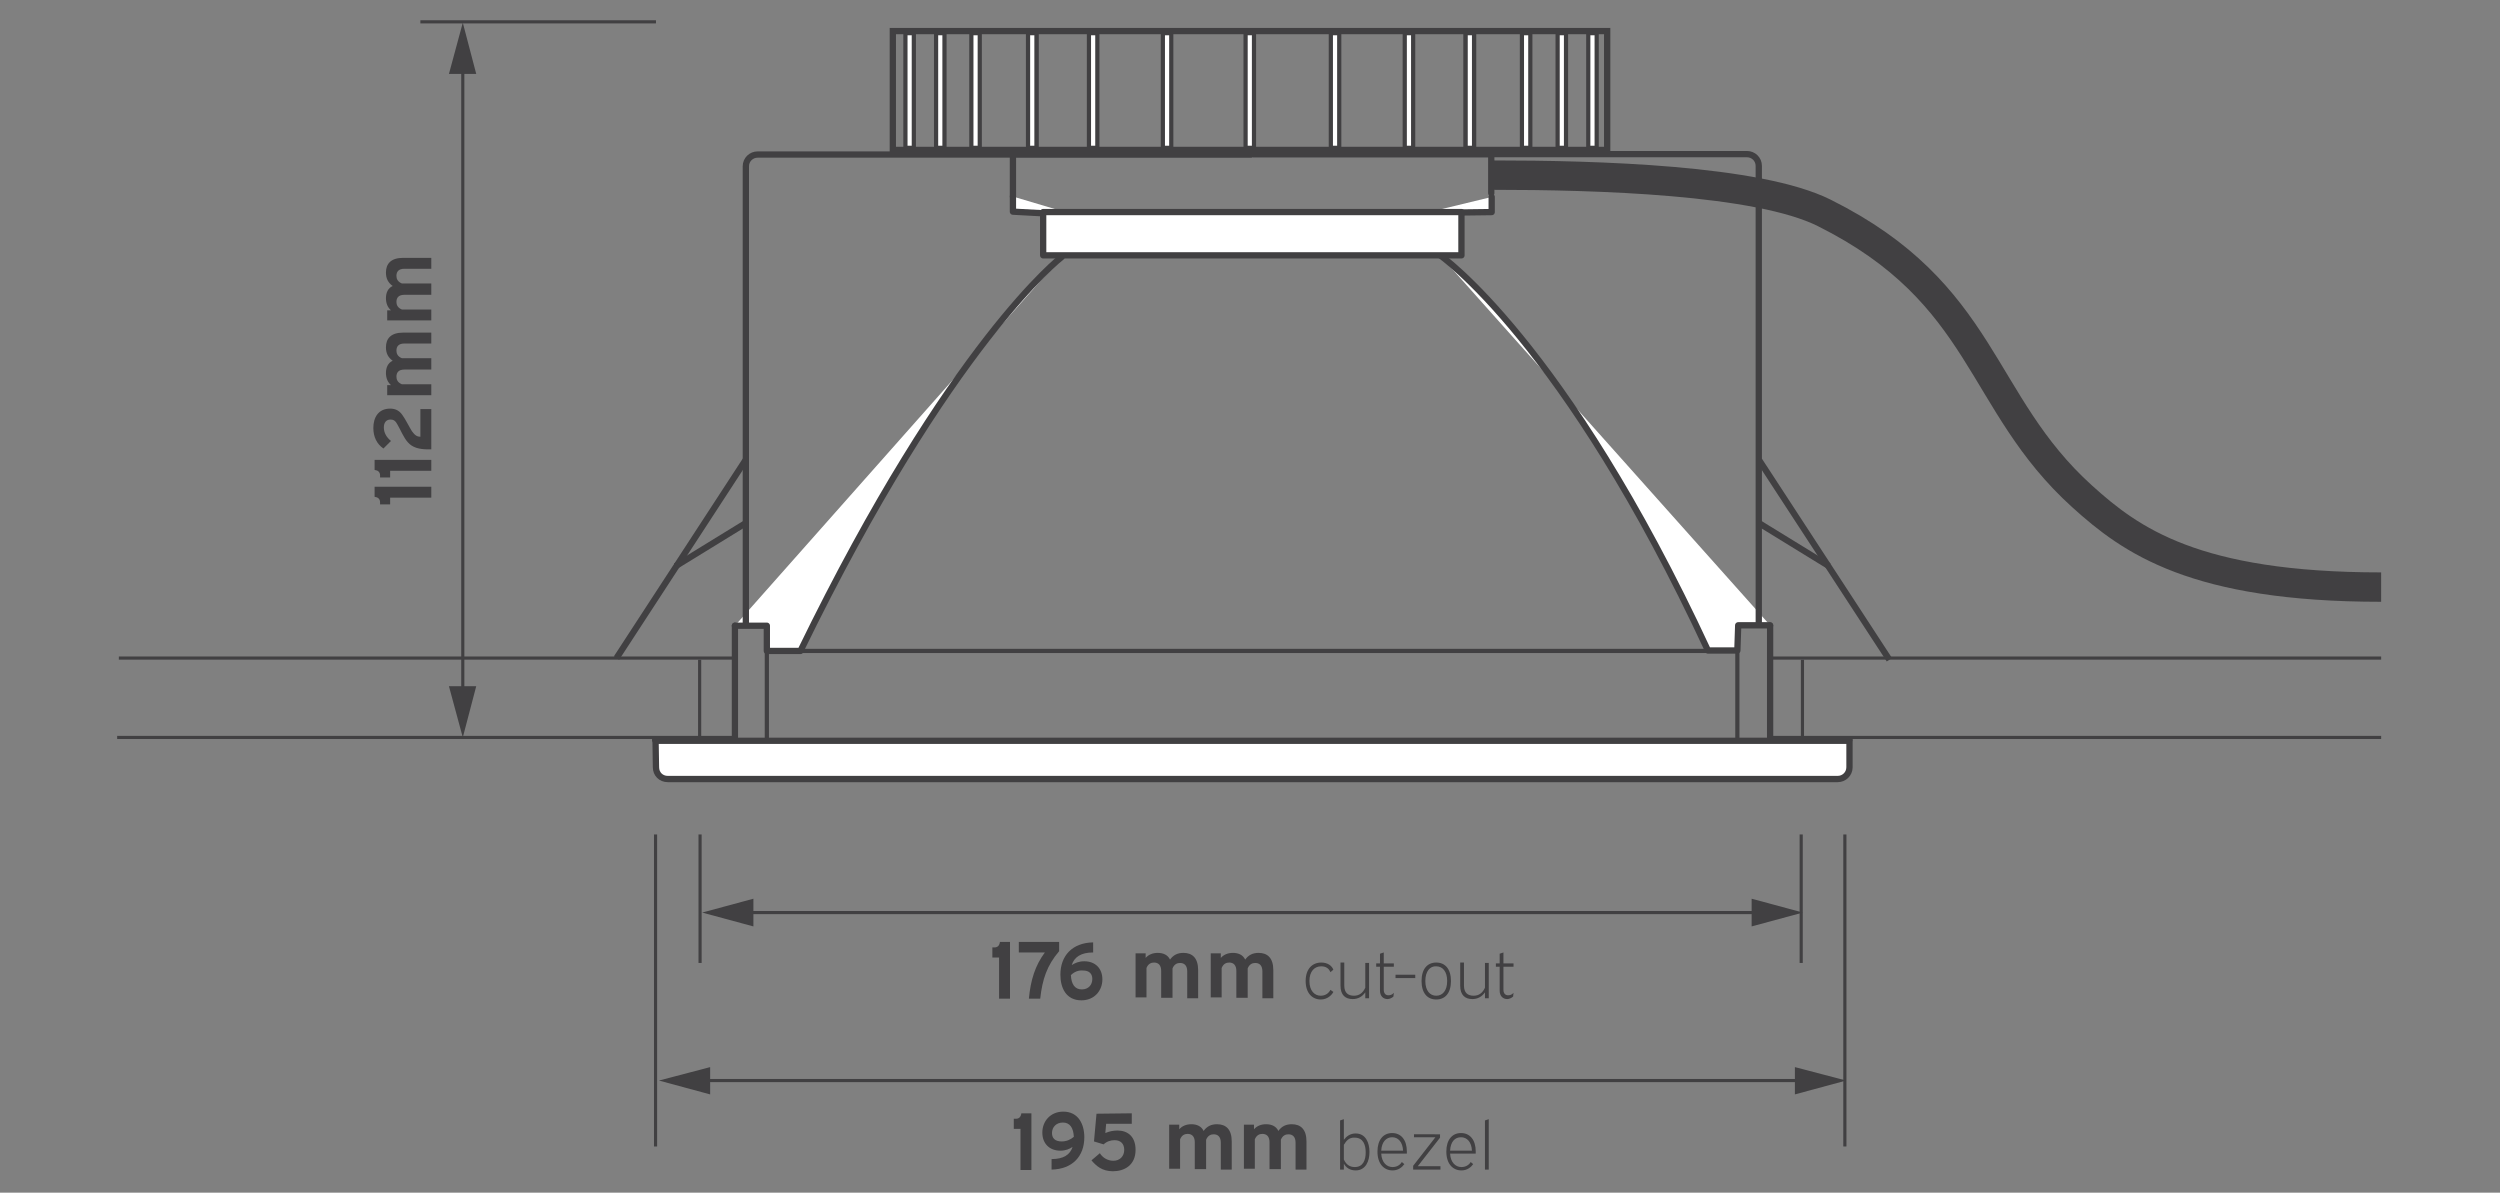 <?xml version="1.0" encoding="UTF-8"?> <svg xmlns="http://www.w3.org/2000/svg" xmlns:xlink="http://www.w3.org/1999/xlink" version="1.1" id="Layer_1" x="0px" y="0px" viewBox="0 0 595.3 284" style="enable-background:new 0 0 595.3 284;" xml:space="preserve"><rect x="0" y="0" width="595.3" height="284" fill="#808080" stroke="none"/> <style type="text/css"> .st0{fill:none;} .st1{fill:none;stroke:#414042;stroke-width:7;stroke-linejoin:round;stroke-miterlimit:10;} .st2{fill:none;stroke:#414042;stroke-width:0.75;stroke-miterlimit:10;} .st3{fill:none;stroke:#414042;stroke-width:0.75;} .st4{fill:#414042;} .st5{fill:none;stroke:#414042;stroke-width:1.5;stroke-miterlimit:10;} .st6{fill:#FFFFFF;stroke:#414042;stroke-width:1.5;stroke-linecap:round;stroke-linejoin:round;stroke-miterlimit:10;} .st7{fill:none;stroke:#414042;stroke-width:1.5;stroke-linecap:round;stroke-linejoin:round;stroke-miterlimit:10;} .st8{fill:none;stroke:#414042;stroke-miterlimit:10;} .st9{fill:none;stroke:#414042;stroke-width:0.5;stroke-linecap:round;stroke-linejoin:round;stroke-miterlimit:10;} .st10{fill:#FFFFFF;stroke:#414042;} </style> <rect y="-140.9" class="st0" width="595.3" height="539"></rect> <path class="st1" d="M355.5,41.7c24.7,0,63.1,1.1,78.9,9c38.5,19.2,36.6,45.1,61.4,67.5c11.6,10.5,26.8,21.6,71.2,21.6"></path> <line class="st2" x1="567" y1="156.7" x2="422.1" y2="156.7"></line> <line class="st2" x1="567" y1="175.6" x2="421.8" y2="175.6"></line> <line class="st2" x1="175" y1="156.7" x2="28.3" y2="156.7"></line> <line class="st2" x1="175" y1="175.6" x2="27.9" y2="175.6"></line> <line class="st2" x1="166.6" y1="157.1" x2="166.6" y2="175.6"></line> <line class="st2" x1="429.2" y1="157.1" x2="429.2" y2="175.6"></line> <line class="st3" x1="156.1" y1="198.7" x2="156.1" y2="273"></line> <line class="st3" x1="166.7" y1="198.7" x2="166.7" y2="229.3"></line> <line class="st3" x1="428.9" y1="198.7" x2="428.9" y2="229.3"></line> <line class="st3" x1="439.3" y1="198.7" x2="439.3" y2="273"></line> <g> <g> <line class="st3" x1="166.9" y1="257.3" x2="429.6" y2="257.3"></line> <g> <polygon class="st4" points="169.1,260.6 156.9,257.3 169.1,254.1 "></polygon> </g> <g> <polygon class="st4" points="427.4,260.6 439.6,257.3 427.4,254.1 "></polygon> </g> </g> </g> <g> <g> <line class="st3" x1="177.2" y1="217.3" x2="419.3" y2="217.3"></line> <g> <polygon class="st4" points="179.4,220.6 167.2,217.3 179.4,214 "></polygon> </g> <g> <polygon class="st4" points="417.1,220.6 429.3,217.3 417.1,214 "></polygon> </g> </g> </g> <g> <path class="st4" d="M236.8,225.6c0.8,0,1.2-0.5,1.3-1.3h2.4v13.5h-2.6V228h-1.6v-2.4L236.8,225.6L236.8,225.6z"></path> <path class="st4" d="M252.2,224.3v2.2c-2.9,3.4-4,6.7-4.5,11.3H245c0.4-4.4,1.5-7.9,3.8-11h-6.2v-2.5H252.2z"></path> <path class="st4" d="M260.3,226.8c-2.9,0-4.5,1.1-5.1,3c0.8-0.5,1.7-0.9,3-0.9c2.6,0,4.3,1.7,4.3,4.3c0,2.7-1.9,5-5,5 c-3.6,0-5-2.9-5-6.1c0-4.5,2.8-7.6,7.8-7.7L260.3,226.8L260.3,226.8z M255,232.2c0.1,2.1,0.9,3.4,2.6,3.4c1.6,0,2.5-1.1,2.5-2.5 c0-1.2-0.7-2-2.2-2C256.8,231,255.8,231.4,255,232.2z"></path> <path class="st4" d="M272.8,227.2v0.9c0.7-0.8,1.7-1.2,2.9-1.2c1.3,0,2.4,0.5,2.9,1.6c0.8-1.1,1.8-1.6,3.2-1.6 c2.1,0,3.5,1.2,3.5,4.1v6.7h-2.6v-6.4c0-1.4-0.7-2-1.7-2c-0.7,0-1.4,0.3-1.8,1.3v7h-2.7v-6.4c0-1.4-0.7-2-1.7-2 c-0.7,0-1.4,0.3-1.8,1.3v7h-2.6V227h2.4L272.8,227.2L272.8,227.2z"></path> <path class="st4" d="M290.7,227.2v0.9c0.7-0.8,1.7-1.2,2.9-1.2c1.3,0,2.4,0.5,2.9,1.6c0.8-1.1,1.8-1.6,3.2-1.6 c2.1,0,3.5,1.2,3.5,4.1v6.7h-2.6v-6.4c0-1.4-0.7-2-1.7-2c-0.7,0-1.4,0.3-1.8,1.3v7h-2.7v-6.4c0-1.4-0.7-2-1.7-2 c-0.7,0-1.4,0.3-1.8,1.3v7h-2.6V227h2.4L290.7,227.2L290.7,227.2z"></path> <path class="st4" d="M316.8,231.5c-0.4-1-1.2-1.4-2.2-1.4c-1.6,0-2.8,1.2-2.8,3.5s1.2,3.5,2.7,3.5c1.1,0,1.9-0.6,2.3-1.4l0.7,0.5 c-0.3,0.6-1.3,1.8-3,1.8c-2,0-3.6-1.5-3.6-4.4s1.6-4.4,3.7-4.4c1.5,0,2.5,0.7,2.9,1.7L316.8,231.5z"></path> <path class="st4" d="M320.1,229.4v5.3c0,1.7,0.9,2.4,2.3,2.4c1.2,0,2.1-0.6,2.7-1.9v-5.9h0.9v8.4h-0.9v-1.4c-0.7,1-1.7,1.6-3,1.6 c-1.7,0-2.9-0.9-2.9-3.2v-5.5h0.9V229.4z"></path> <path class="st4" d="M328.6,229.4v-2.3l0.9-0.3v2.6h2.4v0.8h-2.4v5.5c0,0.9,0.5,1.3,1.1,1.3c0.4,0,0.9-0.1,1.3-0.6l-0.1,0.9 c-0.3,0.3-0.9,0.6-1.4,0.6c-1,0-1.8-0.7-1.8-2v-5.7h-0.9v-0.8H328.6z"></path> <path class="st4" d="M337,232.1v0.8h-4.7v-0.8H337z"></path> <path class="st4" d="M345.5,233.6c0,2.9-1.4,4.4-3.5,4.4s-3.5-1.5-3.5-4.4s1.4-4.4,3.5-4.4S345.5,230.7,345.5,233.6z M339.4,233.6 c0,2.3,1.1,3.5,2.6,3.5s2.6-1.2,2.6-3.5s-1.1-3.5-2.6-3.5C340.5,230,339.4,231.3,339.4,233.6z"></path> <path class="st4" d="M348.6,229.4v5.3c0,1.7,0.9,2.4,2.3,2.4c1.2,0,2.1-0.6,2.7-1.9v-5.9h0.9v8.4h-0.9v-1.4c-0.7,1-1.7,1.6-3,1.6 c-1.7,0-2.9-0.9-2.9-3.2v-5.5h0.9V229.4z"></path> <path class="st4" d="M357.1,229.4v-2.3l0.9-0.3v2.6h2.4v0.8H358v5.5c0,0.9,0.5,1.3,1.1,1.3c0.4,0,0.9-0.1,1.3-0.6l-0.1,0.9 c-0.3,0.3-0.9,0.6-1.4,0.6c-1,0-1.8-0.7-1.8-2v-5.7h-0.9v-0.8H357.1z"></path> </g> <g> <path class="st4" d="M241.9,266.4c0.8,0,1.2-0.5,1.3-1.3h2.4v13.5H243v-9.8h-1.6v-2.4L241.9,266.4L241.9,266.4z"></path> <path class="st4" d="M255.4,273.1c-0.7,0.5-1.7,0.9-2.9,0.9c-2.6,0-4.3-1.7-4.3-4.3c0-2.7,1.9-5,5-5c3.5,0,5,2.9,5,6.1 c0,4.5-2.8,7.6-7.8,7.7V276C253.2,276,254.8,275,255.4,273.1z M255.7,270.7c-0.1-2.1-0.9-3.4-2.6-3.4c-1.6,0-2.6,1.1-2.6,2.5 c0,1.2,0.7,2,2.3,2C253.9,271.8,254.9,271.4,255.7,270.7z"></path> <path class="st4" d="M269.5,265.1v2.5h-6.1l-0.2,2.2c0.9-0.4,1.9-0.6,2.9-0.6c2.4,0,4.3,1.4,4.3,4.6c0,3.7-2.7,5.1-5.4,5.1 c-2.6,0-4-1.3-5.1-2.6l2-1.7c0.6,1,1.8,1.8,3.2,1.8c1.6,0,2.6-1.1,2.6-2.6s-0.9-2.3-2.3-2.3c-0.9,0-1.9,0.3-2.6,1l-2.3-0.7l0.6-6.6 L269.5,265.1L269.5,265.1z"></path> <path class="st4" d="M280.8,268v0.9c0.7-0.8,1.7-1.2,2.9-1.2c1.3,0,2.4,0.5,2.9,1.6c0.8-1.1,1.8-1.6,3.2-1.6c2.1,0,3.5,1.2,3.5,4.1 v6.7h-2.6v-6.4c0-1.4-0.7-2-1.7-2c-0.7,0-1.4,0.3-1.8,1.3v7h-2.7V272c0-1.4-0.7-2-1.7-2c-0.7,0-1.4,0.3-1.8,1.3v7h-2.6v-10.5h2.4 L280.8,268L280.8,268z"></path> <path class="st4" d="M298.6,268v0.9c0.7-0.8,1.7-1.2,2.9-1.2c1.3,0,2.4,0.5,2.9,1.6c0.8-1.1,1.8-1.6,3.2-1.6c2.1,0,3.5,1.2,3.5,4.1 v6.7h-2.6v-6.4c0-1.4-0.7-2-1.7-2c-0.7,0-1.4,0.3-1.8,1.3v7h-2.7V272c0-1.4-0.7-2-1.7-2c-0.7,0-1.4,0.3-1.8,1.3v7h-2.6v-10.5h2.4 L298.6,268L298.6,268z"></path> <path class="st4" d="M320,266.5v4.9c0.6-0.8,1.5-1.5,2.8-1.5c2.4,0,3.3,2.2,3.3,4.4s-0.9,4.4-3.3,4.4c-1.4,0-2.3-0.7-2.8-1.6v1.4 h-0.9v-11.7L320,266.5z M320,272.6v3.5c0.5,1.1,1.3,1.8,2.6,1.8c2,0,2.6-1.7,2.6-3.5s-0.6-3.5-2.6-3.5 C321.3,270.8,320.6,271.6,320,272.6z"></path> <path class="st4" d="M328.9,274.7c0.1,2.1,1.3,3.2,2.7,3.2c1,0,1.8-0.5,2.2-1.2l0.6,0.5c-0.5,0.7-1.4,1.5-2.8,1.5 c-2,0-3.6-1.5-3.6-4.5c0-2.8,1.4-4.4,3.5-4.4s3.5,1.6,3.5,4.4c0,0.2,0,0.3,0,0.5H328.9z M328.9,274h5.2c-0.1-2.1-1.2-3.2-2.6-3.2 C330.1,270.8,329,271.9,328.9,274z"></path> <path class="st4" d="M342.9,270.1v0.8l-5.3,6.8h5.4v0.8h-6.5v-0.9l5.3-6.8h-5.1v-0.7H342.9z"></path> <path class="st4" d="M345.3,274.7c0.1,2.1,1.3,3.2,2.7,3.2c1,0,1.8-0.5,2.2-1.2l0.6,0.5c-0.5,0.7-1.4,1.5-2.8,1.5 c-2,0-3.6-1.5-3.6-4.5c0-2.8,1.4-4.4,3.5-4.4s3.5,1.6,3.5,4.4c0,0.2,0,0.3,0,0.5H345.3z M345.3,274h5.2c-0.1-2.1-1.2-3.2-2.6-3.2 C346.4,270.8,345.4,271.9,345.3,274z"></path> <path class="st4" d="M354.5,266.5v12h-0.9v-11.7L354.5,266.5z"></path> </g> <path class="st4" d="M90.5,119.6c0-0.8-0.5-1.2-1.3-1.3v-2.4h13.5v2.6h-9.8v1.6h-2.4C90.5,120.1,90.5,119.6,90.5,119.6z"></path> <path class="st4" d="M90.5,113.2c0-0.8-0.5-1.2-1.3-1.3v-2.4h13.5v2.6h-9.8v1.6h-2.4C90.5,113.7,90.5,113.2,90.5,113.2z"></path> <path class="st4" d="M91.3,106.8c-1.6-1.1-2.4-2.8-2.4-4.9c0-2.5,1.2-4.6,4-4.6c1.3,0,2.2,0.5,2.9,1.5c0.8,1.1,1.6,2.8,2.3,3.9 c0.7,1,1.3,1.3,2,1.3v-6.6h2.6v9.6h-0.8c-2,0-3.7-0.4-4.8-1.7c-1-1.1-1.8-3.1-2.4-4.1c-0.5-1-1-1.3-1.7-1.3c-1.1,0-1.6,0.8-1.6,1.9 c0,1.3,0.7,2.4,1.7,3.2L91.3,106.8z"></path> <path class="st4" d="M92.2,91.7h0.9c-0.8-0.7-1.2-1.7-1.2-2.9c0-1.3,0.5-2.4,1.6-2.9c-1.1-0.8-1.6-1.8-1.6-3.2 c0-2.1,1.2-3.5,4.1-3.5h6.7v2.6h-6.4c-1.4,0-1.9,0.7-1.9,1.7c0,0.7,0.3,1.4,1.3,1.8h7V88h-6.4c-1.4,0-1.9,0.7-1.9,1.7 c0,0.7,0.3,1.4,1.3,1.8h7v2.6H92.2V91.7z"></path> <path class="st4" d="M92.2,73.9h0.9c-0.8-0.7-1.2-1.7-1.2-2.9c0-1.3,0.5-2.4,1.6-2.9c-1.1-0.8-1.6-1.8-1.6-3.2 c0-2.1,1.2-3.5,4.1-3.5h6.7V64h-6.4c-1.4,0-1.9,0.7-1.9,1.7c0,0.7,0.3,1.4,1.3,1.8h7v2.7h-6.4c-1.4,0-1.9,0.7-1.9,1.7 c0,0.7,0.3,1.4,1.3,1.8h7v2.6H92.2V73.9z"></path> <line class="st3" x1="156.2" y1="5.2" x2="100.1" y2="5.2"></line> <g> <g> <line class="st3" x1="110.2" y1="165.6" x2="110.2" y2="15.4"></line> <g> <polygon class="st4" points="113.4,163.4 110.2,175.6 106.9,163.4 "></polygon> </g> <g> <polygon class="st4" points="113.4,17.6 110.2,5.4 106.9,17.6 "></polygon> </g> </g> </g> <line class="st5" x1="418.9" y1="109.6" x2="449.9" y2="157.1"></line> <line class="st5" x1="435.5" y1="134.8" x2="418.9" y2="124.6"></line> <line class="st5" x1="177.5" y1="109.6" x2="146.8" y2="156.7"></line> <line class="st5" x1="160.9" y1="134.8" x2="177.5" y2="124.6"></line> <polyline class="st6" points="256,51.2 241.2,50.4 241.2,46.8 "></polyline> <path class="st6" d="M175,149h7.6v6h8c35.8-73.6,62.2-93.8,62.2-93.8"></path> <polyline class="st7" points="156,176.2 175,176.2 175,149 "></polyline> <polyline class="st7" points="421.5,149 421.5,176.1 440.4,176.1 "></polyline> <path class="st6" d="M342.8,60.7c0,0,29.7,20.5,63.9,94.2h7l0.2-6h7.6"></path> <polyline class="st6" points="355.2,46.9 355.2,50.5 339.5,50.7 "></polyline> <line class="st8" x1="175" y1="176.6" x2="421.5" y2="176.6"></line> <line class="st8" x1="190.6" y1="155" x2="406.6" y2="155"></line> <path class="st9" d="M355.5,49.6"></path> <path class="st9" d="M241,49.6"></path> <path class="st5" d="M177.6,148.4V59.8V39.6c0-1.6,1.3-2.8,2.8-2.8h117.7"></path> <path class="st5" d="M418.8,149V60.4V39.5c0-1.6-1.3-2.8-2.8-2.8H298.2"></path> <polyline class="st7" points="241.2,46.8 241.2,36.7 355.1,36.7 355.1,46 "></polyline> <rect x="248.4" y="50.5" class="st6" width="99.6" height="10.3"></rect> <line class="st8" x1="182.6" y1="155" x2="182.6" y2="176.6"></line> <line class="st8" x1="413.7" y1="155" x2="413.7" y2="176.6"></line> <rect x="212.6" y="7.4" class="st5" width="170.1" height="28.3"></rect> <rect x="296.6" y="7.9" class="st10" width="2" height="27.3"></rect> <rect x="316.9" y="7.9" class="st10" width="2" height="27.3"></rect> <rect x="349" y="7.9" class="st10" width="2" height="27.3"></rect> <rect x="334.5" y="7.9" class="st10" width="2" height="27.3"></rect> <rect x="349" y="7.9" class="st10" width="2" height="27.3"></rect> <rect x="362.4" y="7.9" class="st10" width="2" height="27.3"></rect> <rect x="370.9" y="7.9" class="st10" width="2" height="27.3"></rect> <rect x="378.2" y="7.9" class="st10" width="2" height="27.3"></rect> <rect x="276.9" y="7.9" class="st10" width="2" height="27.3"></rect> <rect x="244.8" y="7.9" class="st10" width="2" height="27.3"></rect> <rect x="259.3" y="7.9" class="st10" width="2" height="27.3"></rect> <rect x="244.8" y="7.9" class="st10" width="2" height="27.3"></rect> <rect x="231.3" y="7.9" class="st10" width="2" height="27.3"></rect> <rect x="222.9" y="7.9" class="st10" width="2" height="27.3"></rect> <rect x="215.6" y="7.9" class="st10" width="2" height="27.3"></rect> <path class="st6" d="M440.4,176.4v6.3c0,1.6-1.3,2.8-2.8,2.8H159c-1.6,0-2.8-1.2-2.8-2.8l-0.1-6.3H440.4z"></path> <g id="Layer_2_00000124861957971908353670000007275466632925227445_"> </g> </svg> 